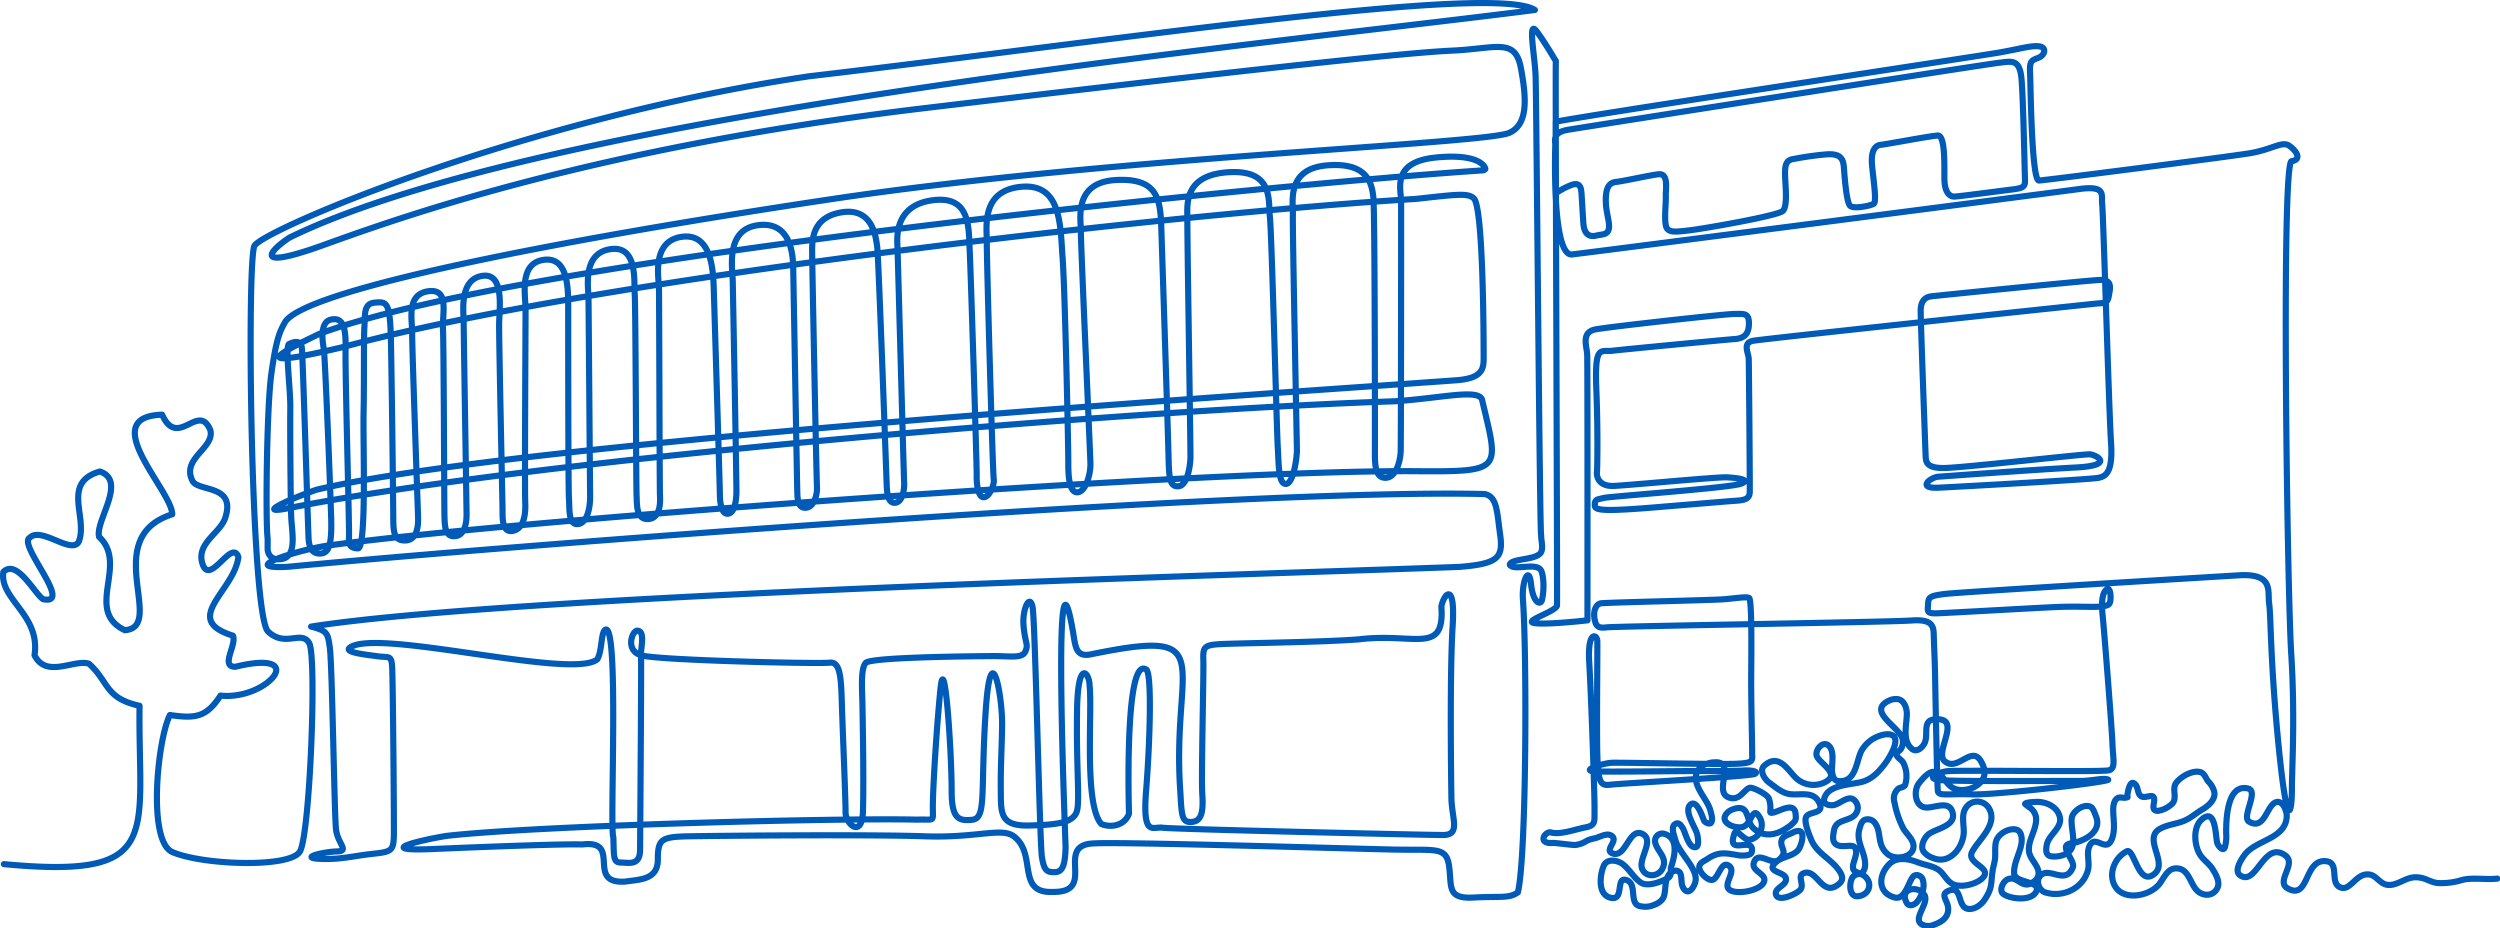 <svg xmlns="http://www.w3.org/2000/svg" width="812.66" height="301.77" viewBox="0 0 812.66 301.77"><defs><style>.e91e41eb-74d6-449b-8ce5-4e2294ae9c09{fill:none;stroke:#005ab7;stroke-linecap:round;stroke-linejoin:round;stroke-width:2px;}</style></defs><g id="a21ec4bb-30dc-47ca-9051-933d05b682cf" data-name="Ebene 2"><g id="b988d41d-904b-43f5-9fa3-b9369c55a6ad" data-name="Ebene 1"><path class="e91e41eb-74d6-449b-8ce5-4e2294ae9c09" d="M1.27,280.9c52.25,4.93,43.57-9.32,44.09-51.48-11.3-2.43-9.93-7.82-16.43-13.66-4.82-1.6-13.86,4.93-17.71-2.78,2-13.21-11.46-18.08-10.13-27.06,4.38-4.37,10.11,7,12.91,8.85,10.11,2.15-8.44-17.85-4.3-20,3.71-3.72,13.7,5.72,15.93,1.26,3-7.91-5.73-19.16,6.83-22.76,9,3-1.55,16-.25,21.24,9.68,9-5,23.91,8.35,30.35,13.67-1-8.45-30.15,15.43-37.68-.06-7.72-25-31.71-3.29-32.38,5.15,11.39,11.85-4.36,15.68,5.06,1.46,5.84-9.51,9.07-5.82,16.44,1.84,3.69,14.36,1,10.62,12.14-1.64,4.93-9.57,8.19-7.33,14.92,2.42,7.26,9.56-8.49,11.64-2.27-1.39,11.17-18.83,20.24-1.77,25.54,1.3,3-4.24,10.1.75,10.12,24.56-6,10.48,11-4.8,9.36-4.64,7.18-8.28,7.48-16.44,6.32-4,7.82-7.38,40.91.76,44.52,9.48,4.21,38.25,5.35,41.5-.15s5.55-63.47,3-67.78-7.73,1.56-13.35-3.72S80.16,85,82.71,79.92s87.59-41.4,180.36-55.13C363.15,13.07,485.61-5.44,498.94,3.24c-90.05,11.53-322,33.56-404.85,74-6.37,4.22-12.38,10.84,10.79,2.51s87-31.67,195.91-44.63,156.41-18,171.14-18.66c14.53-.64,20.59-4.34,22.46,5.69s2.31,18.24-3.7,21C482.84,46.83,362.06,51,270.56,64.69s-172.27,29.68-178,40.19c-1.59,2.9-2.73,5.09-4.33,16.45C86.69,132,86.28,169.41,87,175.07l0,3.44s0,3.84,4.42,3.23C96.73,181,94.86,173,94.66,168s-.39-29.29-.29-35.31-1.78-20.27-.38-20.88,3.88-1.61,4.16,1.56,2,58.59,2.15,61.57,1.09,5.09,3.8,5,3.79-2.55,3.56-11.22-2-53-2.4-55.26-1.45-8.82,2.38-9.59,4.87,2.4,4.69,9.77,1.28,58.56,1.12,60.79,0,3.74,2.89,3.83,1.63-33.88,1.85-44.31,0-23.92.27-27.81-.38-7.47,3.44-7.78,4.9-.3,5.17,12.2.73,52,.76,57,0,8.1,3.7,8.13,4.48-3.83,4.37-7.51-2-56-1.93-60.08-2-12.32,5.12-13.41,4.63,7.18,4.9,12.19.39,56.91.48,60.51.12,7.1,3.35,6.91,3.85-4.29,3.84-7-.95-59.54-.94-62.72S149.18,91,156.63,89.7s5.69,10.71,5.62,15.51,1.05,56.88,1.1,59.74-.36,8,3,7.66,4.61-4.17,4.39-9.1.11-58.86.1-63.15-2.17-14.5,5.58-15.84,8.28,7.83,8.28,14.53,0,60.13.25,63.15-.32,8.43,2.88,8.16,4.06-5.84,4-9.07-.47-61.52-.54-64.82S189.36,82.38,198.37,81s7.65,10.54,7.95,14.47.45,62.87.61,65.65-.23,7.84,3.81,7.6,3.92-5.72,3.79-7.67-.23-64.36-.33-67.59-2.35-14.9,7.18-16.44,10.41,9.9,10.61,16.15,2,65.24,2,67,.14,7,2.58,6.82,2.72-4.86,2.81-6.56-1.11-64.61-1.19-69-2.41-16.76,8.11-18.21,11.46,9,11.54,13.71,1.23,68.85,1.3,71.79-.05,6.61,2.89,6.32,3.7-5.11,3.54-6.81S264,85.44,264,82s-.35-11.45,9.72-13,11,8.25,11.43,11.29,3,75.2,3.09,77.48.35,5.95,2.79,5.67,3-4.62,2.88-6.47-2.05-74-2.2-77.18S291.1,66.6,303.3,65.08s11.56,8.84,11.92,16.4,2.34,70.7,2.27,73.2.4,7,2.31,6.95,3.55-4.33,3.23-5.89-2.33-72.65-2.26-77.07S318.65,62,331.85,60.73s12.79,12.46,13.57,23.18,1.88,62.09,1.85,66.55.33,9.73,3,9.57,4.23-5.89,4.19-9.13-3.19-72.14-3.11-75.78-2.63-15.83,11.4-16.6,14.45,6.74,14.76,16,2.22,67.93,2.36,74.59.52,9.27,3.32,8.94,3.71-6.62,3.78-9.24-1.08-73.11-1-77.34S384.24,57,399.16,56s13.06,9.13,13.65,14.68,2.23,70,2.56,75,.14,11.78,2.66,11.62,3.55-8.82,3.55-10.83S420.11,74.07,420.27,70s-2.35-15.08,11-16.23,14.67,5.9,15.16,10.39.53,78.23.5,82.86.28,8.39,3.54,8.29,4.75-5.15,4.85-8.87.16-77,.13-81-3.13-12.75,11.13-14.22,16.24,3,16.25,3.73l-.53.41c-61.56,4-310.13,27.86-378.41,53.13-11.38,5.51-25.76,12.31,7.59,4.33,82.68-22.53,272.65-43.61,348.75-48.16,13.35-1.46,17-2,18.88-.15,3.1,3,3.16,46.36,3.17,50.54s.55,7.87-8.91,8.56c-63.76,4.65-305.28,20-370.52,35.59-9.68,3.41-20.5,8.43-8.23,5.81,82.11-16.18,274.23-31.77,358.79-34.57,15.16-1,27.49-4.22,28.38-.4,5.29,22.65,7.14,23.32-20.63,23.14-64.35-.74-289,15.32-353.38,24-9.6,1.12-31.76,8-14.14,7.06,72.28-6.95,313.26-25.54,389-23.64,4.06.91,3.93,5.57,5,13.16s-.73,9.5-13.14,10.51c-70.12,2.63-306.74,9-373.37,19.41,5.4,1.43,5.4,2.12,6.09,6.88.77,5.43,1.46,54.26,2,59s4.55,7.1.27,7.21-12.39,2.07-5.61,2.4,10.78-.92,17.24-1.62c6.29-.69,6.87-.93,6.92-6.69s-.32-50.12-.57-54.1-1.09-2.91-4.77-3.44-12.79-1.36-7.93-3.37c11.71-4.81,71.69,10.91,79.39,4.36,1.52-2.62,1.19-7.85,2.33-9.37,5-5.45,1.61,64.76,2.89,67.26.22,6-.16,8.19,2.43,8.18s6.23,1.22,6.26-4.19.46-60.91.3-63.18,1.53-8-1.25-8c-1.59,0-4,6.36,1.25,8s57.7,2.84,61.31,2.4,3.72,5.24,4,14.06,1.21,30.79,1.18,34.57,5.4,8.77,5.66-.38c.3-10.33-.09-29.82-.17-34.57s-.66-11.72,1.07-13.62,35.51-2.15,41.16-2.2,9.65.88,10.72-1.47,0-2.44-.56-8.14,2.11-11,2.94-6.16,2.3,76.37,3,81,1.7,5.06,4.25,5,3.29-2.38,3.46-8.1c.12,2-4.55-109.75,2.34-70.39.86,4.9.8,8.73,5.83,7.7,42.77-8.79,26.14,2.2,29.12,44.59.45,8,.47,10.13,3.76,9.88s3.75-3.67,3.38-9.06.48-38.63.35-43.19,0-5.25,5.71-5.56,32.07-.57,44.72-1.53c18.27-2.29,28.07,5.29,26.94-10.7.76-4,4.61-8.62,3.66,6.45s-.51,48.79-.4,55.69,3.12,12.16-2.74,12.15-87.86-1.89-91.12-2.37-6.61,3.31-5.37-12.21,1.92-37.81.06-39.2c-7.28-4.83-5.63,46.84-5.63,46.84-1.47,4.09-6.13,4.58-9,3.36-5.73-6.42-2.86-36.64-3.82-45.05,0-3.92-3.82-9.24-4.07,8.25s.76,27,.15,31.7-6,5.34-15.73,5.59-9.12-4.28-9.21-11.72.35-13.64.43-21c.1-9.52-3.69-30.15-5.37-3.93s.39,34.32-4.42,34.8c-4.45.44-6.59-.47-6.61-9.26,0-13.06-2.29-47.13-3.67-33s-2.44,32.55-2.45,37.93.81,4.05-5.16,4.28c-24.29-.64-123.12,1.89-153,5.29-9,1.47-23.6,5.08-4.44,4.26s43-1.7,48.65-1.48c13.22-1.64.83,12.93,13.94,12.06,5-.72,10.61-.6,10.62-7.2s1.07-7.35,10.13-7.52,58.94-.64,76.62,0,25.59-3.3,29.48.43c6.82,5.89.48,18.1,12,17.65,15,.33.26-15.43,13.62-15.77,9-.55,83.4,1.71,97.32,2s17.16-1.06,18.05,5.5-.77,10.58,7.91,10.1,11.48.4,14.44-1.68c2.84-11.81,2.93-77.91,1.64-95.15-.42-6.12,2-11.31,2.63-5.11s3.11,7.08,3.56,5.2c.84-3.49.56-8.84-.59-10-2-2-8.1.4-9.73-1.23-.46-.46.49-1,.66-1.09,1.95-1,7.3-1,9-2.71,1.32-1.33.39-3.88.39-6-.44.44-1.51-138.47-1.79-148.94-.18-6.55-2.66-18.72.22-15s6.56,10.29,6.35,9.73.52,175,.38,177-11.26,5.13-7.34,5.76,17.24-.89,17.24-.89.06-83.68-.09-86.42-2.08-7.3,2.81-8.18,42-5,45.07-5,4.76-.42,4.7,3.23-1.83,4.73-4.74,4.94-35.59,3.31-39.59,3.79-5.86-2.25-5.27,12.78.26,26.71.19,26.75-.4,4.72,5.62,4.41,33.46-2.94,36.56-2.79,8.31.75,4.57,2.1-42.84,4.12-44.6,4.61-2.79.3-2.85,2,0,2.65,18.55,1.13S561,163,563.78,162.81s4.93-.32,5-2.84-.26-41.24-.33-43.28-2.16-5.26,1.47-5.92,110.2-12,112.14-12.14,3.07-.13,3.41-2.28S687,90.86,682.7,91,629.18,96.15,628,96.3s-3.7.52-3.66,4.9,1.49,44,1.59,46.35-.16,4.68,6.12,4.58,45.22-4.57,47.26-4.44,8.45,3.6-4.43,4.27-42.17,2.82-44.78,3-7.14,3.91,0,3.57,49.41-2.69,52-3.2,4.75-2,4.12-11.47S683.68,69,683.34,66.24s1.48-6-7.38-4.8S514.9,82.32,511,82.71c-6.71.66-5.43-35.67-5.43-35.67-.11-1.66-.75-4,4.05-4.84S645.21,20.93,649.55,20.44s7-1.51,7.58,5.38,1,29.57,1.11,32.16-.13,3.12-4.14,3.61-17,2.23-18.73,2.31-3-1.5-3.26-4.58.59-15.47-2.27-15.26-16.63,2.85-18.37,3-3.42,1.6-2.92,6.83,1.53,11.69.54,12.34-6.49,1.81-7.68.68-1.79-9.28-2-12.13-.73-5-5.86-4.59a103,103,0,0,0-10.67,1.52c-2.34.34-2.74,2.07-2.61,5.62s.84,9.68-.73,11.24-25.66,5.76-30.4,6.31-7.16.9-7.65-1.65.07-7,0-9.4,1-7.61-2.42-7.18-11.26,2.23-13.75,2.49-3.46,2.28-3.32,6.64,2.09,8.26.31,9.84c-.73.65-1.38.51-3.61,1s-3.77-.71-4-4-.48-8.08-.61-9.72-.36-3.75-3.1-2.83a22.76,22.76,0,0,0-5.3,2.8l0-23.25c1.54-.85,137.57-21.37,144.29-22.56s10.28-2.31,12.85-2,2,2.94-.38,3.79-2.73,1.35-2.54,5.17.45,34.78,2.9,34.66,60.87-7.63,68.35-8.84,10.63-4.1,13-2.45,4.16,4.5.75,5-1.43,138.87-.12,160,.22,37.07.22,44.35-1.4,14.72-4.24-13.52-2.55-43.19-3.15-47,1.72-9.9-9.79-9.21-91.29,5.49-95.7,6.07-5.3.88-5.37,3.14-.77,3.25,2.74,3.15,31.84-1.75,39-2.05,11.66.13,14.27-.16,3.1-.52,3.26-2.17-.13-4.4-1.39-3.26-1.6,4-1.15,8.31,3,36.53,3.19,41.68,1.14,8.06-1.16,8.68-49.75-.16-52.78.31-7.35,2.49-1.47,2.92,40.86.18,44.72.23,7.71-1.11,9.27-.45-36.65,5.11-44.34,4.81-10.78.73-11-1.15-.76-29.57-.87-36.27-.4-11.31-.45-14.22-.3-5.41-7.27-4.88-96.31,1.86-99.08,2.23-3.46-.4-3.91-2.67.2-4.87,2.11-5.15,35.89-1,39.75-1.3,7.5-.95,8.38-.43.74,16.56.67,24.77.33,22.82.31,25.48.83,3.45-5.64,3.66-36.55-.44-39.75-.35-10.92,2.68-5.44,2.83,27-.12,30.25-.12,15.35,0,17.68-.17,5.16.24,3.79,1.08-43.79,3.12-47,3.52-4-.62-4.23-10.11.1-34.67,0-36.7-3.25-3.43-2.62,7.09,1.79,43.83,1.72,47.7.53,5.22-2.93,5.89-8.28,2.48-11.14,1.66c-2-.59-4.65,3.7.34,3.42.48-.17,6.93.79,7.65.64,3.78-.75,2.48-1.43,6.11-2.16,1.38-.27,3.72-1.76,5.21-1,3.16,1.58-2.71,5,.93,6,4.15,1,5.09-8.58,9.4-6.43,4.15,2.08-1.64,8.27,0,11.55,1.39,2.76,5.21,2.32,6.52-.28,1.87-3.75-2-5.59-2.42-8.85a2.38,2.38,0,0,1,2.79-2.51c5,1.25,3.64,7.22,2.51,10.61-.51,1.52.43,3.09-1.39,4-2.13,1.07-6.4,2.83-8.66,1.21s-3.48-4.1-5.68-5.86c-1.66-1.33-5.17-2-6.23.46-1.28,3-2,9.16,1.95,10.34,5,1.48,1.68-6.92,5.4-5.68s.7,7.65,4.37,8.47a7.44,7.44,0,0,0,3.08.09c1.77-.41,4.11-1.36,4.74-3.26.85-2.55-.11-6.87,3.17-8.19a1.66,1.66,0,0,1,2.14.65c.69,1.62.07,3.47,1.11,5,1.74,2.6,3.74-1,3.91-2.7.42-4.19-5.61-9-6.7-13.4-.33-1.3-1.44-3.88,0-4.84,1.26-.84,2.08.58,2.61,1.49.78,1.34,1.84,6.41,4.09,6,1.26-.26.7-3.1.56-3.91-.37-2.24-4.75-8-2.14-10,2.12-1.59,4,4.74,4.37,5.4.3.48,1.78,1.24,2.24.55.69-1,0-3-.28-4.09-1.17-4.28-7.87-9.66-2.89-14.15a5.05,5.05,0,0,1,2.14-1,6.8,6.8,0,0,1,2-.37c7.76-.6-1.15,10.51,5.58,11.63,3.3.55,4.59-3.74,6.52-3.35,1.4.28,5.1,2.14,5.67,3.44a9.36,9.36,0,0,1,.47,4.19c0,.13,0,.42.19.47,1.78.44,8.09-4.63,8.09,1a2.9,2.9,0,0,1-.18,1.58,9.15,9.15,0,0,1-2.79,2.42c-3.41,2.35-7.67,3.13-10.89-.09-2.42-2.42-1-8.06-6.61-6a4.86,4.86,0,0,0-1.49.84c-3.44,3.1,1.62,5.41,4.47,4.93,3.19-.53,3.33-7.26,5.67-3.35a4.88,4.88,0,0,1-3.16,7.45c-1.82.36-4.39-4.1-5-1.86-.22.78-.74,2.29-.28,3.07,1.16,1.92,6.67-1.58,6,2.7-.21,1.5-3.59,1.29-4.56,1.11-4.34-.79-6.4-1.12-10,1.31-.93.62-2.26,1.07-2.51,2.32-.33,1.65,2.63,4.79,4.28,4.38,2-.5,2.74-6.14,5.21-4.66,2.92,1.76-2.11,6.14.37,7.92s10.83.09,11.27-3c.35-2.47-4.42-3.11-3.35-6,1.47-3.92,5.7,1.34,8.19-.84,3-2.65.23-3.6.74-6.14.31-1.52,2.44-2,3.63-2.6a3.71,3.71,0,0,1,2.05-.56c2.24.32.62,5.22-.28,6.23-2.08,2.34-5.92,2-7.91,4.66-1.85,2.46,3.35,2.43,3.91,4.37.7,2.45-3.95,3.14-3.17,5.49.84,2.53,6.91-.42,7.91-1.67,1.4-1.75-1.27-4.57,1.21-5.4,4.38-1.46,5.93,8.4,11.54,3.35,1.69-1.52.44-3.46-.74-4.93-2.66-3.32-6.74-5.08-8.47-9.22-.65-1.55-2.46-5.88-1.68-7.44,1-2,6.47-.79,4.1-4.94a4.55,4.55,0,0,0-1.12-1.39c-2.37-1.85-6.23-.54-8.93-1.21-2.34-.59-4.13-2.26-6.05-3.63-1.53-1.09-3.39-4-1.49-5.59,4.91-4.2,7.72,2,10.61,4.47a8.39,8.39,0,0,0,9,1c5.47-2.73-2.1-6.23-2.7-8.65-.49-2,2.13-5,4-3.17s.89,5.88,1,8.1c.08,1.27.5,3.21,2,3.35,5.88.54,5.78-6.25,7.54-9.77a10.67,10.67,0,0,1,2.79-3.26c1.54-1.28,5.47-3,7.45-1.77,2.43,1.52-1.19,7.24-2.14,8.57-1.92,2.65-4.15,5.26-7.36,6.33-3.63,1.21-11.73.78-12.84,5.77-.37,1.66,1.65,2.15,3,1.95,2.39-.37,5.26-3.92,7.26-1.12,1.44,2,.45,4.34-1.68,5.31-2.81,1.27-5.12,1.1-5.49,4.75a6.63,6.63,0,0,0-.09,2.51c1,3.37,5.86.86,6.89,2.23,1.53,2-.89,4.89-.47,7,.22,1.11,2.77,1.66,3.54,2.24,3.06,2.29,1.77,6.36-2,6.7-3,.27-2.92-4.65-1.58-6.33.78-1,2.3-.72,3.17-1.58a3.12,3.12,0,0,0,.74-1.77c.46-4.18-3-7.7-1.86-12,.28-1,.63-2.68,1.77-3.16a2.86,2.86,0,0,1,3.44,1.21c2.1,3,.4,7,4.1,10,2.22,1.79,7.71,1.28,8.28-2.14.4-2.39-2.17-4.36-3.26-6.23a30.51,30.51,0,0,1-2.88-8.47,4.17,4.17,0,0,1,1.21-4.47c.53-.44,1.94-.49,2.23-1.21a9.61,9.61,0,0,0-.65-7.35c-.55-.87-1.83-1.48-2.14-2.42-.23-.68.93-1.33,1.3-1.77a4.32,4.32,0,0,0,.75-3.07c-.45-4-11.88-9.14-4.66-12.75a5.27,5.27,0,0,1,3.07-.56c2.07.35,2.89,3,2.89,4.75,0,3.5-1.59,8.63,1.58,11.35,1.7,1.46,3.65-.52,4.28-2,1.33-3.2-1.4-8.1,4.75-7.54,6.51.59-1.56,10.75,1.67,13.58,4.13,3.62,8.68-5.17,11.73-.09a10.76,10.76,0,0,1,1,2.14c1.75,5.23-5.19,8.45-9.3,7-2.72-1-3.42-3.9-5.77-5.21-1.49-.82-2.69-.07-3.82.93a19,19,0,0,0-2.23,2.51c-1.64,2.11-1.35,7,1.77,7.73,2.87.66,8.31-2.89,9.3,2.05.85,4.21-5.9,4.91-8.09,6.88-1.3,1.17-2.57,3.83-1.4,5.49a6.27,6.27,0,0,0,3,2.05c5.17,2.22,9.47-2.83,10-7.72.26-2.59-.85-5.94.55-8.29a4.42,4.42,0,0,1,7.54-.37c3.36,5.27-3.11,10.26-5.3,14.33s7.29,5.15,3.07,8.85c-2.14,1.87-7.24,3.1-9.77,1.49-1.74-1.11-2.56-3.19-4.19-4.38-1.79-1.3-4.57-1.63-6.61-2.42-2.83-1.1-6.65-2-9.21.28-3.66,3.29-4.41,9.47,1.49,11.08,3.27.89,4.42-4.69,5.86-6.61.93-1.25,2.81-.6,3.26.74.84,2.53-.27,5.36-1.86,7.36-.71.87-2.55,1.61-3.26.37-2.84-5,4-6,5.77-2.52,1.41,2.83-4.43,8-.56,9.59a4.62,4.62,0,0,0,3.63-.09c2.52-.9,4.75-2.4,4.56-5.4-.16-2.53-2.84-4.48.28-5.68,5-1.93,2,7.49,8,5.77a6.08,6.08,0,0,0,1.87-1,7.21,7.21,0,0,0,1.67-1.77c2.62-3.93,2-5.1,2.61-9.31.19-1.47.73-2.87.83-4.37.12-1.7-.13-3.55.28-5.21.61-2.42,3.88-4.41,6.33-4,1.94.33,2.13,2.6,2,4.19-.36,3.25-2.7,6.89-2.42,10.15s9.23,2.28,7.07,6.05c-1.71,3-8.25,2.24-10.52.65-1.59-1.12-.23-4,1.21-4.75,3.35-1.67,4.8,3.74,8.66.65a3.45,3.45,0,0,0,1.39-1.76c.84-3.06-2.71-5.19-3-8.1-.34-3.74,2.58-7,2.32-10.89a4.89,4.89,0,0,0-2-3.26,11.41,11.41,0,0,1-1.58-1.21c.28-.56,2.73-.61,3.25-.65,3.41-.23,7.48,1.51,8.1,5.21.56,3.35-3.64,5.46-4.28,8.66-.29,1.44-.53,3.49,1.4,3.81a8.1,8.1,0,0,0,2.69-.09c7.1-1.42,3.54-7.62,4-12.28.23-2.3,3.93-4.83,6.14-3.73.85.43,1.34,2.11,1.67,2.89,2,4.55-2.3,7.47-6.32,8.65-.91.27-2.54.24-3.17,1-1.15,1.44,2.79,5.31,2.05,7.16-2.18,5.44-6.9.5-9.87,2.14-2.5,1.39-1.49,5.22.93,6,5.87,1.81,12.4-1.45,13.87-7.35.69-2.77-.92-6,.93-8.47s5.18,3,6.89-1.68c1.12-3.09.37-6.23.37-9.4,0-1.32.25-3.4,1.77-3.91,1-.22,2,.35,2.91-.22-.36.92.31-5.32,1.94-4.51s1.06,2.93,2.2,4.07,3.46-.39,4.18.33c1.18,1.18-1.37,4.62,1.54,4.62a8.59,8.59,0,0,0,4.73-2.42c1.63-1.95-.3-4.69,1.21-6.71s5.44-4.28,8-3.41c1.21.4,1.67,2.1,2.42,3a7,7,0,0,1,2,3.63c.3,2.39-2.19,4.47-4,5.5-2,1.17-3.65,2.73-5.84,3.64-2.55,1.06-5.48,1.24-7.92,2.64-5.55,3.17,2.69,10.81-1.65,14.53-3.62,3.1-5.34-1.89-6.71-4.63-.28-.55-1.31-3.14-2.32-2.64-3.87,1.94-6.06,7-4.07,11,2.64,5.26,11,3.7,14.31,0,1.54-1.69,2.67-5.11,5.28-5.4,4.68-.51,4.94,5.2,7.49,7.38,2,1.73,5.07,1.63,6.38-1,1-2-.52-4.51-1.54-6.17-1.14-1.85-3.09-3-4.18-4.84-1.8-3-2.24-8.69.55-11.22,4.83-4.4,4.49,5.65,5.17,7.7.21.62,1.77,2.84,2.42,1.32a12.4,12.4,0,0,0,.44-4.62c0-3.86.1-16.29,7.16-14.53,3.58.9-2.32,9.27.33,10.79,4.74,2.71,5.56-4.34,8.14-6.06s4.18,2.61,4.07,4.41c-.42,7.23-9.76,7.49-13.54,12.21-1,1.31-3.77,5.31-1.65,6.83,5.34,3.81,7.65-11.4,14.64-6.5,4,2.79-3.26,8.49.88,10.79,7.17,4,5.16-10.07,12.77-8.81,4.2.7.56,7.55,4.73,8.59,3.08.77,4.84-5,9.14-4.29,2.11.35,3.28,2.85,5.5,3.3,3.15.63,6-2.42,9.35-2.42s4.46,1.55,7.27,1.87a22.47,22.47,0,0,0,7.92-1c3.46-.87,7.9,0,11.45-.44"></path></g></g></svg>